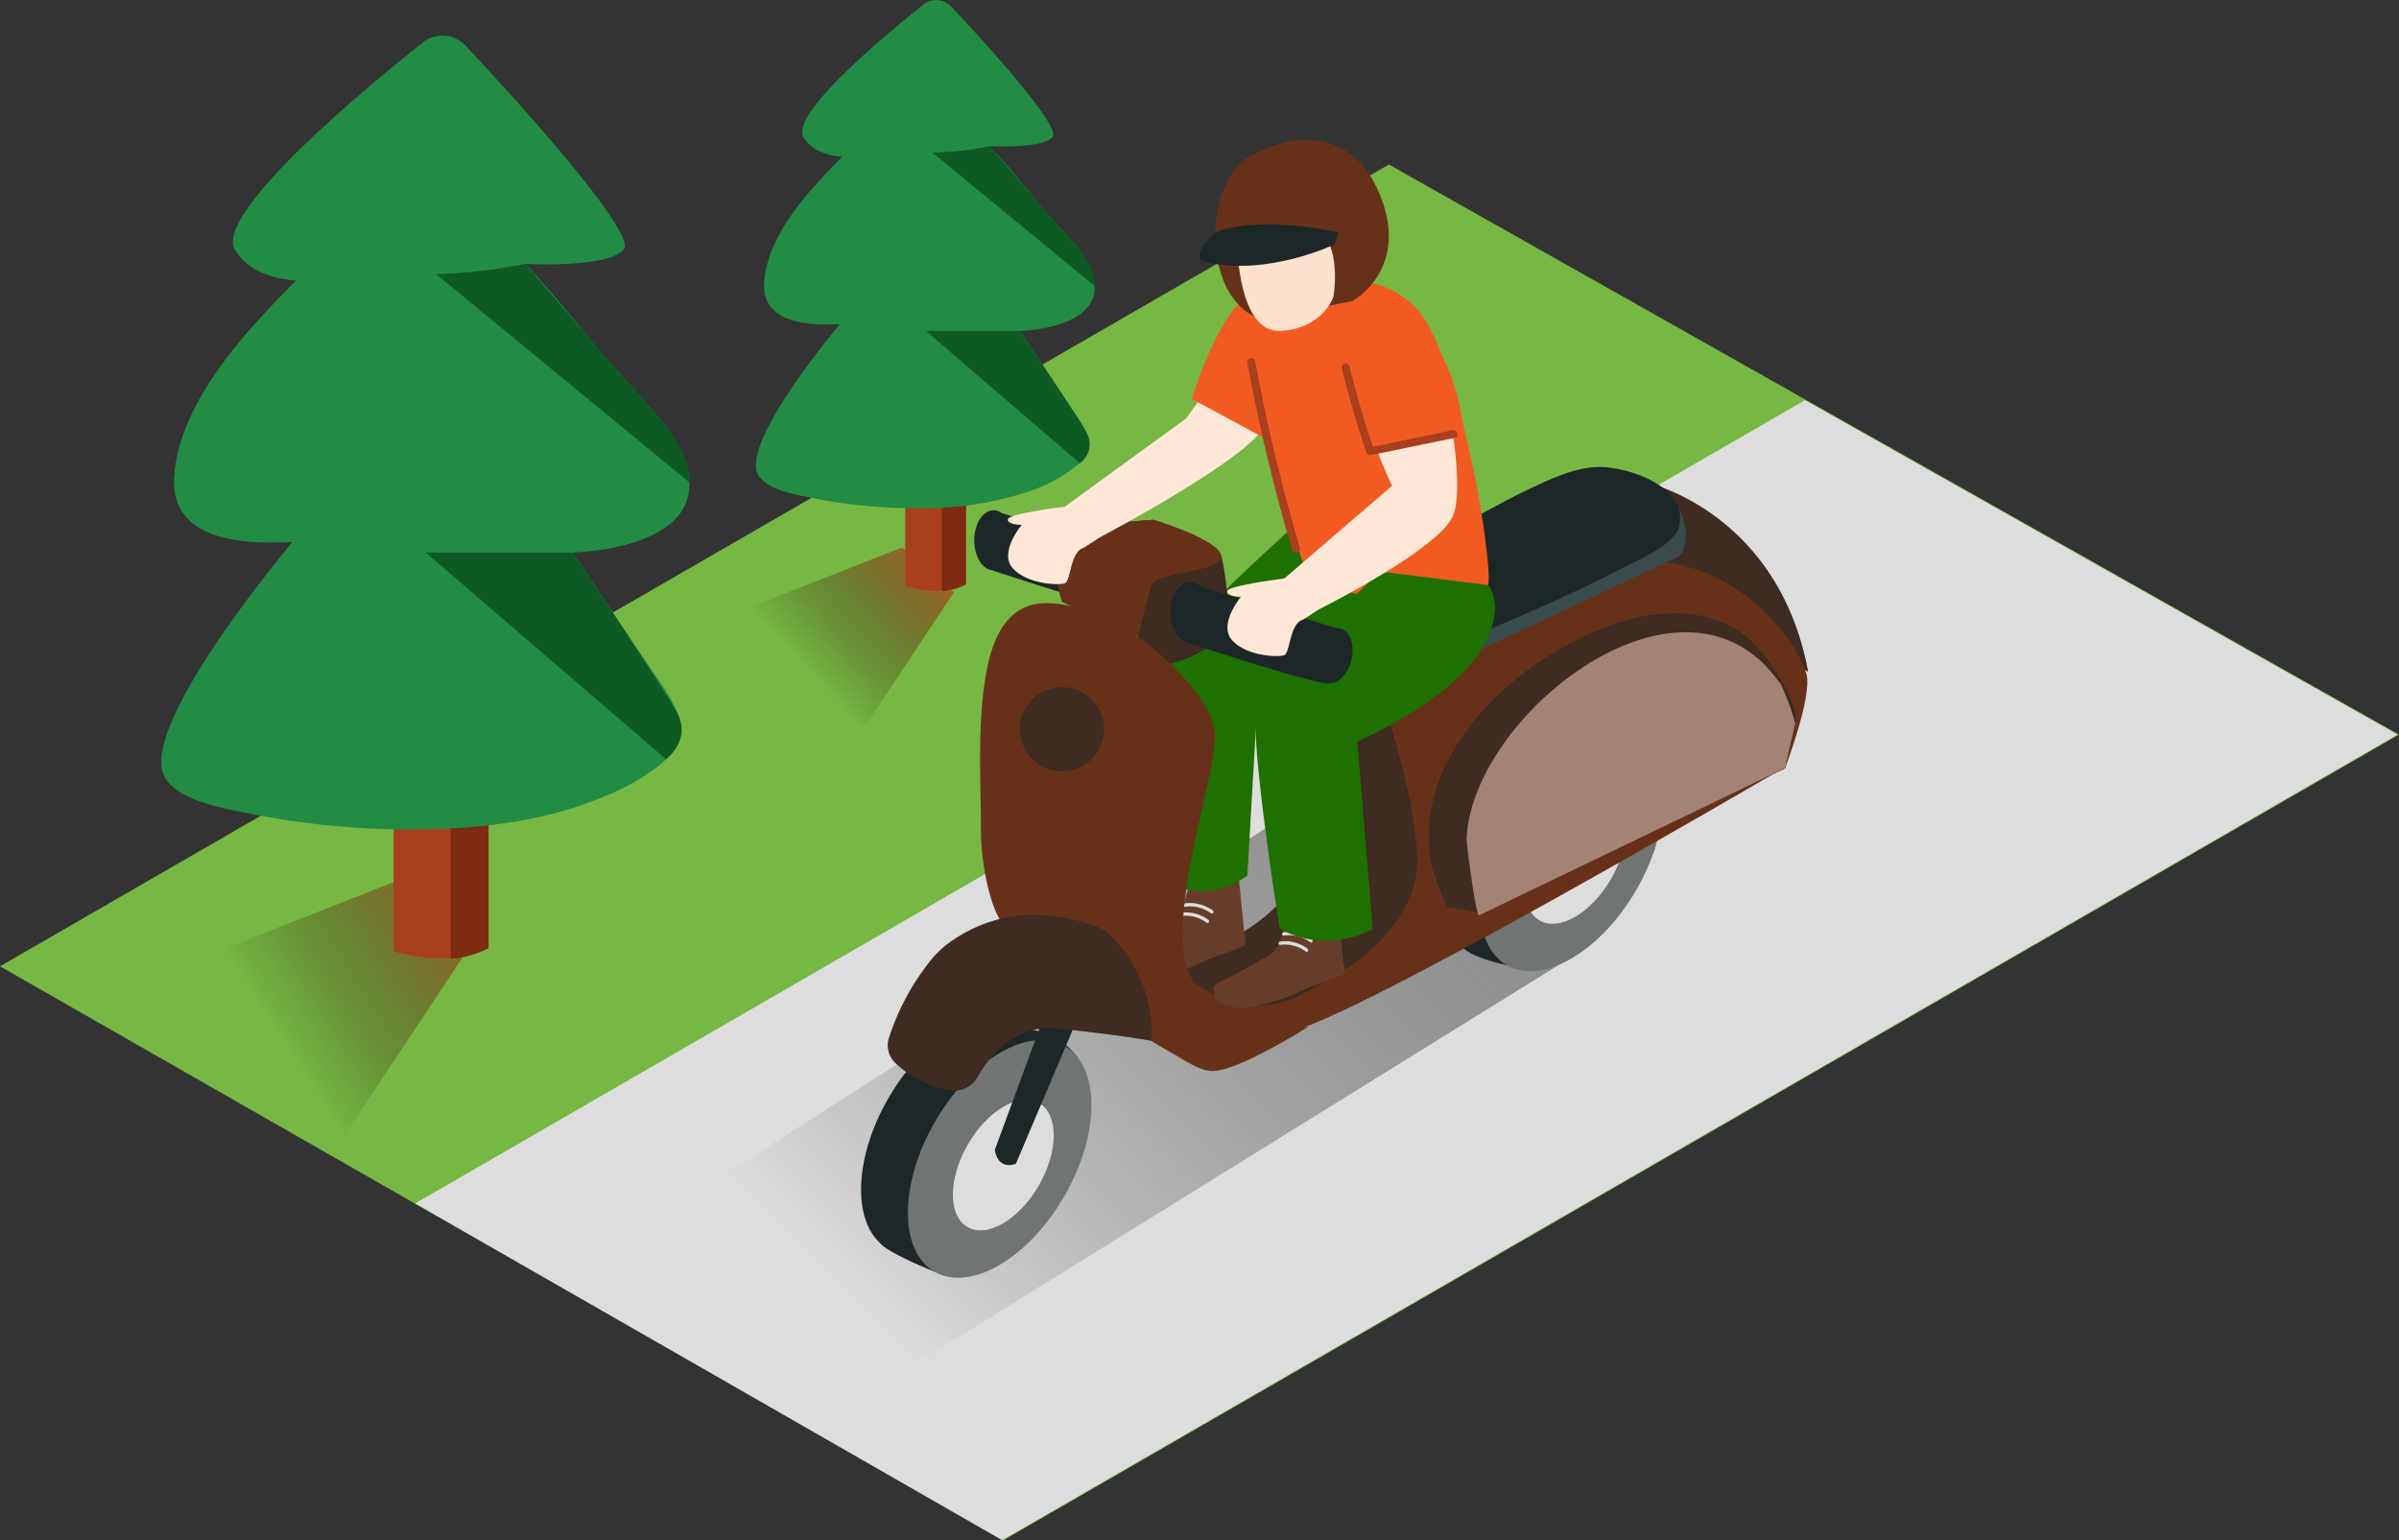 <svg xmlns="http://www.w3.org/2000/svg" xmlns:xlink="http://www.w3.org/1999/xlink" id="Layer_1" data-name="Layer 1" class="illustration styles_illustrationTablet__1DWOa" viewBox="58.3 68.85 309.53 198.74"><rect x="58.3" y="68.85" width="309.53" height="198.74" fill="#333333" stroke="none"/><defs><linearGradient id="linear-gradient" x1="170.88" y1="239.37" x2="283.27" y2="126.98" gradientUnits="userSpaceOnUse"><stop offset="0" stop-opacity="0"/><stop offset="1" stop-color="#999"/></linearGradient><linearGradient id="linear-gradient-2" x1="94.07" y1="202.59" x2="130.39" y2="179.44" gradientUnits="userSpaceOnUse"><stop offset="0" stop-opacity="0"/><stop offset="1" stop-color="#f15a24"/></linearGradient><linearGradient id="linear-gradient-3" x1="161.09" y1="153.92" x2="182.88" y2="133.95" xlink:href="#linear-gradient-2"/></defs><title>1</title><polygon points="58.3 193.54 187.79 267.59 367.83 163.64 237.5 90.08 58.3 193.54" fill="#77b844"/><polygon points="111.87 224.14 291.18 120.49 367.64 163.64 187.6 267.59 111.87 224.14" fill="#ddd"/><path d="M271.67,131.4c4.79,1.44,16.81,7.33,19.92,24.13l-21.85-14.08Z" fill="#673119"/><polyline points="232.34 168.85 135.06 231.13 169.86 248.89 263.44 190.87" fill="url(#linear-gradient)"/><path d="M271.67,131.4c4.79,1.44,16.81,7.33,19.92,24.13l-21.85-14.08Z" fill="#1d2728" opacity="0.55"/><path d="M252.71,193.39s-6-1.21-6-3,6.65-2.46,6.65-2.46" fill="#1d2728"/><ellipse cx="255.06" cy="175.86" rx="16.81" ry="9.63" transform="translate(-24.77 308.82) rotate(-60)" fill="#1d2728"/><ellipse cx="261.11" cy="178.83" rx="16.81" ry="9.63" transform="translate(-24.32 315.54) rotate(-60)" fill="#707473"/><ellipse cx="261.58" cy="179.62" rx="9.24" ry="5.29" transform="translate(-24.77 316.35) rotate(-60)" fill="#ddd"/><path d="M288.6,168s3.51-9.1,2.79-12.13-7.32-13.74-19.63-14.63-34.37,20.16-34.37,20.16-4.72,21.29-11.14,25.28-16.91,5.41-16.91,5.41,6.91,11.26,14.94,10,62.82-33.37,62.82-33.37" fill="#673119"/><path d="M209.34,192.11c-1.2.12,4.33,7.53,13.18,3.57s17.32-9,18.64-16.19-3.77-18.07-3.77-18.07l-12-3.58,1.3,22.78S222.33,190.79,209.34,192.11Z" fill="#673119"/><path d="M209.34,192.11c-1.2.12,7.09,9.46,15.94,5.51s16.1-10.35,15.88-18.12c-.2-7.27-3.77-18.07-3.77-18.07l-12-3.58,1.3,22.78S222.33,190.79,209.34,192.11Z" fill="#1d2728" opacity="0.55"/><path d="M284.75,152.05c-4.52-4.81-11.93-4.77-17.8-2.81-12.65,4.23-27.11,17-23.81,31.77a46.87,46.87,0,0,0,1.89,4.9l4.61.78,39-18.73,1.32-5.79C290.53,159.49,286.49,153.91,284.75,152.05Z" fill="#673119"/><path d="M284.75,152.05c-4.52-4.81-11.93-4.77-17.8-2.81-12.65,4.23-27.11,17-23.81,31.77a46.87,46.87,0,0,0,1.89,4.9l4.61.78,39-18.73,1.32-5.79C290.53,159.49,286.49,153.91,284.75,152.05Z" fill="#1d2728" opacity="0.55"/><path d="M288,157a.72.72,0,0,1-.18-.17c-12.36-17.32-39.7,4.32-40.29,20.3,0,.86,1.21,10,1.61,9.83l39.47-19,1.32-5.79A31.31,31.31,0,0,0,288,157Z" fill="#673119"/><path d="M288,157a.72.72,0,0,1-.18-.17c-12.36-17.32-39.7,4.32-40.29,20.3,0,.86,1.21,10,1.61,9.83l39.47-19,1.32-5.79A31.31,31.31,0,0,0,288,157Z" fill="#fff" opacity="0.4"/><path d="M247.52,153.52,275,140.62s2.14-2.49-.46-6.77l-28.27,13.41Z" fill="#394b4c"/><path d="M244.6,137.71c3.6-1.8,7.06-3.88,10.7-5.61,2.9-1.38,6.32-3.05,9.6-3,3.81.11,11.44,2.7,10,7.84-.66,2.26-5.12,4.07-7.07,5.11-2.81,1.49-5.69,2.85-8.58,4.17q-5.43,2.48-11,4.75" fill="#1d2728"/><path d="M214.89,196.34l.21,1.47s1,1.37,4.46,1a24.91,24.91,0,0,0,7.48-2.49c.44-.17,4.2-1.44,4.6-1.75s0-1.49,0-1.49" fill="#663d29"/><path d="M224.47,186.83s-1,4.44-2.16,5.11-4.43,2.6-6.73,3.66,1.64,2.89,6.06,1.54a85.23,85.23,0,0,0,10-4l-.73-7.34" fill="#663d29"/><path d="M227.57,190.06a5.07,5.07,0,0,0-3.63-.92c-.27,0-.28.47,0,.43a4.72,4.72,0,0,1,3.41.86C227.57,190.6,227.79,190.22,227.57,190.06Z" fill="#ddd"/><path d="M227,191.26a4.91,4.91,0,0,0-3.51-.92c-.27,0-.28.47,0,.43a4.55,4.55,0,0,1,3.29.86C227,191.8,227.2,191.42,227,191.26Z" fill="#ddd"/><path d="M202.11,192.62l.21,1.47s1,1.37,4.46,1a24.91,24.91,0,0,0,7.48-2.49c.44-.17,4.2-1.44,4.6-1.75s0-1.49,0-1.49" fill="#663d29"/><path d="M211.69,183.11s-1,4.44-2.16,5.11-4.43,2.6-6.73,3.66,1.64,2.89,6.06,1.54a85.23,85.23,0,0,0,10-4l-.73-7.34" fill="#663d29"/><path d="M214.79,186.34a5.07,5.07,0,0,0-3.63-.92c-.27,0-.28.47,0,.43a4.72,4.72,0,0,1,3.41.86C214.8,186.87,215,186.5,214.79,186.34Z" fill="#ddd"/><path d="M214.2,187.54a4.91,4.91,0,0,0-3.51-.92c-.27,0-.28.47,0,.43a4.55,4.55,0,0,1,3.29.86C214.21,188.08,214.42,187.7,214.2,187.54Z" fill="#ddd"/><path d="M234.84,138.18s2.81,3.06-1.53,9.23-12.95,15-12.95,15l-1.12,19.43a10,10,0,0,1-11.11.51S206,158.23,207.27,155s18.37-18.62,18.37-18.62" fill="#1e7000"/><path d="M227.08,143.3s-10.33-27.84-5.65-33.13,13.57-7.32,19.31-1.88,10.24,32.9,9.57,36.07S234.4,147.22,227.08,143.3Z" fill="#f15b21"/><path d="M250.3,144.35s2.81,3.06-1.53,9.23-15.35,10.95-15.35,10.95l2,24.18a12.54,12.54,0,0,1-12,0s-4.2-26.06-2.9-29.25S236.4,142.6,236.4,142.6" fill="#1e7000"/><path d="M100.72,218.39l19.26-29-8.75-7.55-41.71,16.4C75.62,202.43,94.17,214.84,100.72,218.39Z" fill="url(#linear-gradient-2)"/><path d="M166.66,167.46l14.72-22.19-6.69-5.77L142.81,152C147.48,155.26,161.65,164.75,166.66,167.46Z" fill="url(#linear-gradient-3)"/><path d="M182.93,144.17v-36H175.1v36.29C177.81,145.27,180.66,145.39,182.93,144.17Z" fill="#a83f1e"/><path d="M179.81,108.29v36.85a7.89,7.89,0,0,0,3.12-.87v-36Z" fill="#7f2b14"/><path d="M189.92,111.55c4.87-.23,11.11-2,9.28-7.41-1.08-3.21-4.4-6-6.52-8.58s-4.33-5.36-6.69-7.85c2,.08,6.93.15,8.12-1.18S185.12,74,181,69.68a2.61,2.61,0,0,0-3.53-.26c-4.85,3.86-17.24,14.14-15.51,17.1,1,1.79,3.15,2.41,5,2.57-4.46,4.47-9.54,10.05-10.05,16-.45,5.16,4.83,5.85,9.75,5.58-3.4,4.13-12.62,15.9-10.52,19.48,1.11,1.89,4.69,2.51,6.81,2.93a67.62,67.62,0,0,0,14,1.35,43,43,0,0,0,13.87-2.09,19.43,19.43,0,0,0,6.77-3.72c2.16-2,1-4.2-.45-6.25C194.72,118.8,192.32,115.17,189.92,111.55Z" fill="#228c44"/><path d="M186,87.71a42.73,42.73,0,0,1-7.39.84l20.92,17.2s.56-2-3.14-6.09S186,87.71,186,87.71Z" fill="#0d5b23"/><path d="M189.92,111.55H177.75l19.88,17.07a3,3,0,0,0,.87-3.93C197.17,122.38,189.92,111.55,189.92,111.55Z" fill="#0d5b23"/><path d="M121.33,191.1v-56.2H109.09v56.7C113.32,192.82,117.77,193,121.33,191.1Z" fill="#a83f1e"/><path d="M116.45,135v57.56a12.32,12.32,0,0,0,4.88-1.36V135Z" fill="#7f2b14"/><path d="M132.23,140.15c7.61-.37,17.35-3.1,14.5-11.58-1.69-5-6.87-9.43-10.19-13.4s-6.76-8.38-10.46-12.27c3.15.13,10.83.23,12.68-1.84s-14-19.51-20.39-26.32a4.07,4.07,0,0,0-5.52-.4c-7.58,6-26.93,22.1-24.23,26.72,1.63,2.79,4.92,3.76,7.88,4-7,7-14.9,15.71-15.7,25-.7,8.06,7.54,9.14,15.23,8.72-5.31,6.45-19.72,24.84-16.43,30.42,1.73,2.94,7.33,3.92,10.63,4.58a105.64,105.64,0,0,0,21.8,2.1c7.28-.08,14.77-.81,21.67-3.27,3.67-1.3,7.68-3.1,10.57-5.81,3.38-3.18,1.49-6.56-.7-9.76C139.73,151.47,136,145.81,132.23,140.15Z" fill="#228c44"/><path d="M126.09,102.9a66.76,66.76,0,0,1-11.54,1.31l32.68,26.87s.87-3.12-4.9-9.52S126.09,102.9,126.09,102.9Z" fill="#0d5b23"/><path d="M132.23,140.15h-19l31,26.67s3.43-2.51,1.36-6.13S132.23,140.15,132.23,140.15Z" fill="#0d5b23"/><ellipse cx="186.5" cy="138.57" rx="2.5" ry="3.88" fill="#1d2728"/><path d="M206.45,143a5.75,5.75,0,0,1,0-2.12l-20-6.15v7.76s18.09,6,18.6,5.27a39.94,39.94,0,0,0,1.77-4.24A.71.71,0,0,1,206.45,143Z" fill="#1d2728"/><ellipse cx="205.57" cy="144.23" rx="3.6" ry="2.32" transform="translate(18.2 311.42) rotate(-76.8)" fill="#1d2728"/><path d="M215.87,140.62s1.7,6.61,0,9.87-8.6,4.56-8.6,4.56l-2.14-4v-7.54Z" fill="#673119"/><path d="M215.87,140.62s1.7,6.61,0,9.87-8.6,4.56-8.6,4.56l-2.14-4v-7.54Z" fill="#1d2728" opacity="0.55"/><path d="M195.32,146.51s-2.1-6.74,0-8.41,11.83-2.18,11.83-2.18,8.55,2.62,8.72,4.7-8.34,1.9-9,3.77-1.72,6.62-1.72,6.62Z" fill="#673119"/><path d="M195.32,146.51s-2.1-6.74,0-8.41,11.83-2.18,11.83-2.18,8.55,2.62,8.72,4.7-8.34,1.9-9,3.77-1.72,6.62-1.72,6.62Z" fill="#673119"/><ellipse cx="211.84" cy="147.83" rx="2.5" ry="3.88" fill="#1d2728"/><path d="M231.3,152.21a5.75,5.75,0,0,1,0-2.12l-20-6.15v7.76s18.09,6,18.6,5.27a39.94,39.94,0,0,0,1.77-4.24A.71.71,0,0,1,231.3,152.21Z" fill="#1d2728"/><ellipse cx="230.43" cy="153.48" rx="3.6" ry="2.32" transform="translate(28.37 342.75) rotate(-76.8)" fill="#1d2728"/><path d="M237.91,131.54,224,143.5s-7.2.89-7.35,1.62,1.77.74,1.77.74-3,3.55-1.14,5.61,5.95,2.22,6.72,1.92.69-4.14,2.43-4.58l2.05-1.33s15.34-7.68,17.26-12-1.6-19.38-1.6-19.38a9.57,9.57,0,0,0-9.45,1.46C232.18,119.53,237.91,131.54,237.91,131.54Z" fill="#fee7d7"/><path d="M211.35,122.84,195.7,134.22s-7.2.89-7.35,1.62,1.77.74,1.77.74-3,3.55-1.14,5.61,5.95,2.22,6.72,1.92.69-4.14,2.43-4.58l2.05-1.33s19.43-10.22,21.35-14.5S225.28,110,225.28,110s.89-3.41-3.85.22C218.92,112.09,211.35,122.84,211.35,122.84Z" fill="#fee7d7"/><path d="M232.39,118.15l2.3,8.56s12.61-2.17,12.44-2.85-1.29-9.89-5.76-12.31S232.39,118.15,232.39,118.15Z" fill="#f15b21"/><path d="M217.82,108.32s-3,3.3-5.75,12l10.42,5.63,8-14.34A16,16,0,0,0,217.82,108.32Z" fill="#f15b21"/><path d="M229.75,108.31l3.09-.63s7-3.85,3.83-12.84-10.66-9.38-17-5.89-6.38,19.1,1.77,21.22" fill="#673119"/><path d="M217.93,100.43s.11,11.43,5.61,11.12,6.8-4.39,6.8-4.39,1-5.45-1.39-8.24C228.57,98.47,217.93,100.43,217.93,100.43Z" fill="#fde1cc"/><path d="M217.19,99.44s9.53-.56,13.35.91l.44-1.5s-10-2.35-15.9,0Z" fill="#1d2728"/><path d="M215.08,98.85s-3.6,3.23-1.17,3.81c8,1.89,16.63-2.3,16.63-2.3S225.71,96.64,215.08,98.85Z" fill="#1d2728"/><path d="M178.88,232.94s-5.84-2.29-7-3.66,3.21-27.25,11.26-27.82,11.77.5,14.26,3.93" fill="#1d2728"/><path d="M186.23,185A32.23,32.23,0,0,1,184.87,175c-.07-6-.4-12.26.51-18.32.68-4.53,2.36-10,7.91-10,9.81,0,21.78,11.64,21.78,17.06s-5.14,19.55-4,28.22c1.05,8.22,11.27,9.93,16.06,9.36,0,0-9,5.73-12.36,5.73-1.7,0-3.68-1.43-5.09-2.22-2.81-1.58-5.53-3.33-8.21-5.13-4-2.69-8.27-5.18-11.65-8.68A15.66,15.66,0,0,1,186.23,185Z" fill="#673119"/><ellipse cx="181.24" cy="215.42" rx="16.81" ry="9.63" transform="translate(-95.94 264.66) rotate(-60)" fill="#1d2728"/><ellipse cx="187.28" cy="218.39" rx="16.81" ry="9.63" transform="translate(-95.49 271.39) rotate(-60)" fill="#707473"/><ellipse cx="187.75" cy="219.18" rx="9.24" ry="5.29" transform="translate(-95.94 272.19) rotate(-60)" fill="#ddd"/><path d="M193.18,199.51l-6.52,17.7s.22,2.64,2.71,1.82l8.06-19Z" fill="#1d2728"/><path d="M191.28,186.87a19,19,0,0,0-11.1,4.09,14.28,14.28,0,0,0-1.36,1.3,31.2,31.2,0,0,0-5.84,10.6,3.15,3.15,0,0,0,.89,3.19,13.5,13.5,0,0,0,7,3.48,3.48,3.48,0,0,0,3.58-1.73c1.4-2.56,4.64-6.87,10.45-6.24,8.2.88,11.82,1.57,11.91,1.57s1.3-6.05-6.07-14.31A23.83,23.83,0,0,0,191.28,186.87Z" fill="#673119"/><path d="M191.28,186.87a19,19,0,0,0-11.1,4.09,14.28,14.28,0,0,0-1.36,1.3,31.2,31.2,0,0,0-5.84,10.6,3.15,3.15,0,0,0,.89,3.19,13.5,13.5,0,0,0,7,3.48,3.48,3.48,0,0,0,3.58-1.73c1.4-2.56,4.64-6.87,10.45-6.24,8.2.88,11.82,1.57,11.91,1.57s1.06-8-6.07-14.31A23.83,23.83,0,0,0,191.28,186.87Z" fill="#1d2728" opacity="0.55"/><circle cx="195.32" cy="162.94" r="5.43" transform="translate(-58.05 140.49) rotate(-34.77)" fill="#1d2728" opacity="0.55"/><path d="M226,139.51a241.87,241.87,0,0,1-5.76-24.09c-.12-.63-1.08-.36-1,.27a241.86,241.86,0,0,0,5.76,24.09A.5.5,0,0,0,226,139.51Z" fill="#a83f1e"/><path d="M245.68,124.38l-10.25,2.12q-1.72-5.12-3-10.36a.5.5,0,0,0-1,.27q1.35,5.47,3.17,10.81a.51.51,0,0,0,.62.35L246,125.35C246.58,125.22,246.31,124.25,245.68,124.38Z" fill="#a83f1e"/></svg>